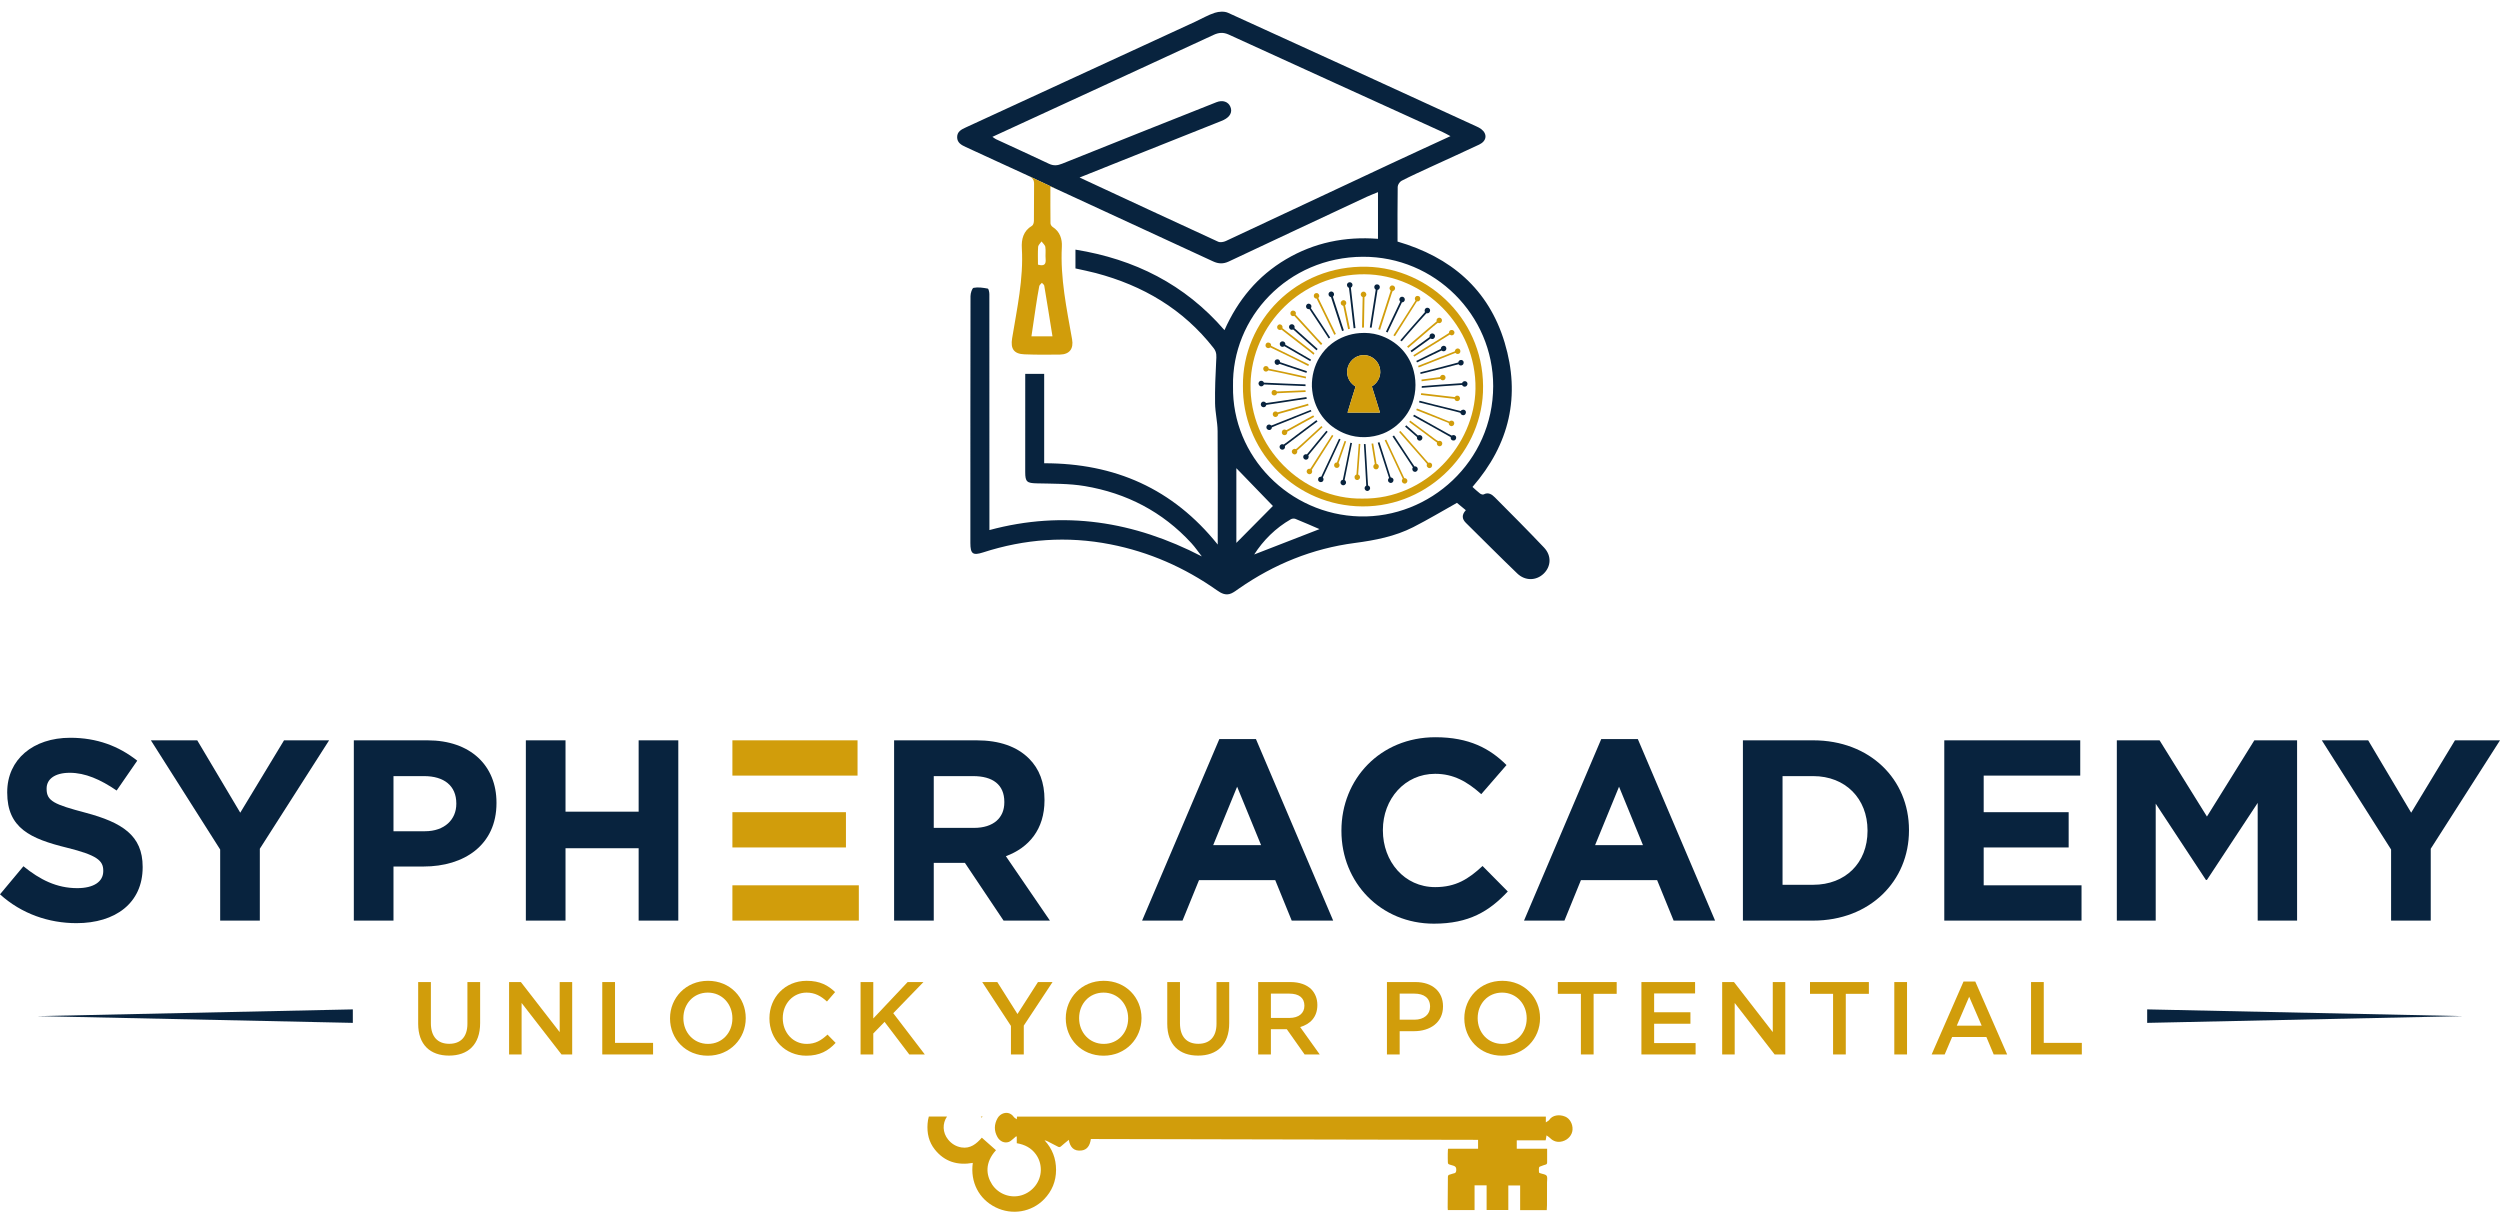 <svg width="175" height="85" viewBox="0 0 175 85" fill="none" xmlns="http://www.w3.org/2000/svg">
<path d="M94.314 19.854C94.376 19.737 94.558 19.726 94.634 19.831C94.715 19.927 94.67 20.082 94.561 20.135C94.663 21.078 94.781 22.02 94.883 22.962C94.84 22.968 94.797 22.974 94.754 22.981C94.669 22.205 94.573 21.429 94.489 20.653C94.465 20.484 94.452 20.313 94.426 20.143C94.309 20.109 94.248 19.959 94.314 19.854Z" fill="#08233E"/>
<path d="M96.237 19.982C96.305 19.88 96.47 19.877 96.543 19.976C96.636 20.081 96.57 20.271 96.43 20.293C96.299 21.072 96.19 21.854 96.061 22.633C96.046 22.734 96.027 22.836 96.015 22.938C95.972 22.934 95.93 22.93 95.887 22.927C96.031 22.045 96.161 21.161 96.301 20.279C96.204 20.218 96.164 20.076 96.237 19.982Z" fill="#08233E"/>
<path d="M97.276 20.228C97.236 20.114 97.334 19.979 97.455 19.981C97.54 19.977 97.622 20.037 97.646 20.119C97.672 20.188 97.647 20.268 97.596 20.319C97.565 20.352 97.519 20.363 97.48 20.384C97.423 20.516 97.386 20.656 97.341 20.793C97.12 21.46 96.913 22.13 96.694 22.797C96.666 22.893 96.628 22.986 96.609 23.084C96.566 23.071 96.523 23.059 96.479 23.046C96.604 22.654 96.732 22.262 96.859 21.871C97.022 21.363 97.182 20.854 97.35 20.348C97.318 20.313 97.287 20.275 97.276 20.228Z" fill="#D19D0B"/>
<path d="M92.999 20.619C92.977 20.492 93.11 20.377 93.232 20.41C93.333 20.43 93.402 20.538 93.38 20.638C93.374 20.69 93.338 20.732 93.303 20.77C93.488 21.348 93.675 21.926 93.865 22.502C93.934 22.709 93.995 22.919 94.071 23.125C94.029 23.14 93.989 23.157 93.948 23.175C93.861 22.935 93.789 22.69 93.708 22.448C93.527 21.9 93.354 21.348 93.171 20.8C93.084 20.778 93.003 20.713 92.999 20.619Z" fill="#08233E"/>
<path d="M95.26 20.659C95.219 20.539 95.33 20.404 95.455 20.414C95.577 20.419 95.674 20.549 95.635 20.667C95.618 20.729 95.57 20.774 95.513 20.802C95.502 21.51 95.483 22.22 95.477 22.929C95.432 22.929 95.388 22.93 95.343 22.931C95.359 22.221 95.372 21.511 95.386 20.802C95.329 20.771 95.274 20.726 95.26 20.659Z" fill="#D19D0B"/>
<path d="M91.966 20.704C91.96 20.595 92.066 20.5 92.174 20.515C92.3 20.52 92.379 20.667 92.335 20.779C92.322 20.809 92.302 20.834 92.283 20.86C92.671 21.644 93.054 22.43 93.433 23.219C93.458 23.273 93.482 23.327 93.512 23.377C93.475 23.399 93.439 23.419 93.403 23.44C92.987 22.597 92.59 21.745 92.165 20.906C92.057 20.91 91.954 20.815 91.966 20.704Z" fill="#D19D0B"/>
<path d="M99.093 20.77C99.172 20.681 99.332 20.698 99.392 20.8C99.448 20.885 99.423 21.011 99.337 21.067C99.294 21.101 99.237 21.1 99.184 21.1C98.674 21.914 98.146 22.717 97.644 23.535C97.608 23.513 97.572 23.492 97.537 23.472C97.921 22.86 98.312 22.253 98.701 21.644C98.831 21.444 98.953 21.239 99.086 21.041C99.026 20.962 99.02 20.841 99.093 20.77Z" fill="#D19D0B"/>
<path d="M98 20.839C98.068 20.752 98.211 20.748 98.284 20.831C98.362 20.909 98.355 21.054 98.266 21.121C98.23 21.153 98.181 21.163 98.135 21.164C97.799 21.867 97.462 22.57 97.13 23.275C97.093 23.254 97.055 23.236 97.017 23.218C97.349 22.515 97.686 21.815 98.018 21.113C97.947 21.042 97.93 20.918 98 20.839Z" fill="#08233E"/>
<path d="M93.854 21.233C93.833 21.108 93.96 20.99 94.084 21.017C94.17 21.034 94.239 21.11 94.239 21.199C94.249 21.271 94.201 21.332 94.155 21.381C94.265 21.925 94.383 22.467 94.495 23.01C94.452 23.02 94.41 23.032 94.368 23.045C94.258 22.499 94.146 21.953 94.029 21.409C93.943 21.389 93.859 21.328 93.854 21.233Z" fill="#D19D0B"/>
<path d="M91.442 21.537C91.388 21.437 91.444 21.295 91.554 21.265C91.666 21.228 91.797 21.319 91.8 21.437C91.805 21.485 91.784 21.531 91.761 21.572C92.215 22.255 92.671 22.936 93.111 23.627C93.077 23.649 93.044 23.672 93.01 23.694C92.678 23.174 92.338 22.66 91.996 22.146C91.885 21.976 91.766 21.811 91.662 21.637C91.576 21.657 91.479 21.62 91.442 21.537Z" fill="#08233E"/>
<path d="M99.791 21.587C99.873 21.513 100.014 21.53 100.074 21.623C100.153 21.732 100.081 21.907 99.948 21.929C99.909 21.939 99.856 21.91 99.829 21.951C99.431 22.375 99.055 22.817 98.67 23.253C98.487 23.466 98.298 23.674 98.121 23.893C98.088 23.867 98.053 23.844 98.019 23.821C98.481 23.285 98.944 22.75 99.417 22.222C99.527 22.095 99.643 21.975 99.749 21.845C99.706 21.762 99.719 21.65 99.791 21.587Z" fill="#08233E"/>
<path d="M90.405 21.775C90.496 21.71 90.64 21.741 90.692 21.841C90.722 21.898 90.716 21.966 90.693 22.026C91.205 22.597 91.723 23.161 92.242 23.725C92.346 23.836 92.449 23.95 92.559 24.055C92.528 24.086 92.499 24.12 92.471 24.154C91.844 23.479 91.228 22.794 90.604 22.116C90.543 22.134 90.472 22.139 90.416 22.1C90.305 22.033 90.3 21.851 90.405 21.775Z" fill="#D19D0B"/>
<path d="M100.615 22.293C100.692 22.212 100.84 22.221 100.903 22.313C100.968 22.4 100.942 22.539 100.847 22.593C100.788 22.631 100.709 22.625 100.648 22.595C100.43 22.763 100.221 22.944 100.01 23.124C99.533 23.534 99.056 23.945 98.576 24.353C98.548 24.323 98.522 24.291 98.497 24.259C98.979 23.848 99.462 23.435 99.942 23.019C100.15 22.847 100.358 22.673 100.564 22.499C100.55 22.427 100.558 22.345 100.615 22.293Z" fill="#D19D0B"/>
<path d="M89.402 22.91C89.389 22.791 89.506 22.68 89.623 22.709C89.739 22.73 89.81 22.861 89.769 22.971C90.515 23.557 91.273 24.126 92.012 24.719C91.991 24.756 91.969 24.794 91.951 24.833C91.889 24.772 91.818 24.72 91.752 24.666C91.071 24.129 90.382 23.601 89.697 23.071C89.578 23.149 89.395 23.055 89.402 22.91Z" fill="#D19D0B"/>
<path d="M90.24 22.841C90.266 22.713 90.436 22.652 90.538 22.731C90.617 22.781 90.643 22.885 90.61 22.97C91.147 23.46 91.695 23.941 92.235 24.427C92.21 24.46 92.184 24.493 92.156 24.524C91.619 24.043 91.081 23.565 90.547 23.081C90.516 23.039 90.47 23.091 90.429 23.082C90.305 23.096 90.204 22.958 90.24 22.841Z" fill="#08233E"/>
<path d="M101.486 23.148C101.576 23.056 101.75 23.091 101.797 23.211C101.845 23.313 101.778 23.447 101.666 23.468C101.601 23.484 101.536 23.462 101.485 23.423C100.927 23.772 100.364 24.111 99.806 24.46C99.535 24.626 99.268 24.801 98.995 24.965C98.976 24.931 98.955 24.898 98.934 24.866C99.523 24.484 100.126 24.122 100.724 23.753C100.957 23.605 101.196 23.463 101.425 23.309C101.436 23.252 101.437 23.188 101.486 23.148Z" fill="#D19D0B"/>
<path d="M98.962 25.98C98.818 25.416 98.536 24.888 98.141 24.462C97.7 23.984 97.126 23.638 96.506 23.449C96.076 23.32 95.621 23.279 95.174 23.316C94.474 23.37 93.789 23.622 93.229 24.049C92.889 24.306 92.604 24.631 92.379 24.993C91.999 25.609 91.814 26.339 91.832 27.063C91.854 27.434 91.915 27.806 92.038 28.159C92.234 28.726 92.565 29.253 93.017 29.652C93.144 29.779 93.293 29.88 93.44 29.982C93.693 30.146 93.96 30.289 94.244 30.389C95.07 30.693 96.004 30.667 96.821 30.346C97.122 30.228 97.401 30.058 97.658 29.863C98.109 29.506 98.496 29.058 98.738 28.534C99.105 27.742 99.181 26.823 98.962 25.98ZM96.599 28.881C95.841 28.875 95.084 28.879 94.326 28.882C94.513 28.272 94.692 27.659 94.892 27.052C94.639 26.913 94.444 26.677 94.356 26.403C94.279 26.168 94.277 25.908 94.356 25.674C94.437 25.42 94.607 25.198 94.828 25.05C95.05 24.899 95.328 24.835 95.594 24.864C95.908 24.899 96.2 25.074 96.389 25.326C96.549 25.538 96.628 25.806 96.619 26.07C96.606 26.466 96.377 26.854 96.029 27.046C96.219 27.657 96.417 28.266 96.599 28.881Z" fill="#08233E"/>
<path d="M96.029 27.046C96.22 27.657 96.417 28.266 96.598 28.881C95.841 28.876 95.083 28.879 94.326 28.883C94.512 28.273 94.693 27.66 94.891 27.053C94.638 26.915 94.443 26.678 94.356 26.403C94.279 26.168 94.276 25.909 94.356 25.674C94.436 25.42 94.606 25.198 94.827 25.051C95.05 24.899 95.328 24.835 95.594 24.865C95.907 24.9 96.2 25.074 96.388 25.326C96.548 25.538 96.627 25.807 96.618 26.071C96.606 26.466 96.377 26.853 96.029 27.046Z" fill="#D19D0B"/>
<path d="M100.145 23.378C100.233 23.31 100.376 23.338 100.429 23.438C100.491 23.545 100.423 23.694 100.306 23.725C100.249 23.745 100.189 23.724 100.139 23.695C99.825 23.921 99.511 24.149 99.197 24.377C99.069 24.471 98.938 24.559 98.814 24.658C98.788 24.624 98.763 24.59 98.739 24.554C99.184 24.234 99.625 23.909 100.07 23.591C100.06 23.514 100.076 23.424 100.145 23.378Z" fill="#08233E"/>
<path d="M89.623 23.967C89.688 23.879 89.831 23.869 89.909 23.944C89.961 23.988 89.981 24.06 89.972 24.127C90.568 24.482 91.174 24.821 91.772 25.174C91.752 25.208 91.733 25.243 91.717 25.28C91.405 25.094 91.088 24.919 90.776 24.733C90.485 24.567 90.196 24.402 89.907 24.235C89.848 24.272 89.773 24.297 89.708 24.265C89.588 24.227 89.543 24.061 89.623 23.967Z" fill="#08233E"/>
<path d="M88.663 24.014C88.757 23.941 88.913 23.98 88.961 24.09C88.981 24.126 88.977 24.168 88.979 24.208C89.223 24.336 89.474 24.45 89.721 24.574C90.359 24.88 90.991 25.2 91.626 25.51C91.61 25.549 91.595 25.588 91.58 25.627C91.101 25.376 90.613 25.142 90.128 24.901C89.727 24.704 89.321 24.516 88.921 24.318C88.849 24.378 88.742 24.389 88.667 24.331C88.557 24.263 88.559 24.087 88.663 24.014Z" fill="#D19D0B"/>
<path d="M100.857 24.424C100.846 24.284 101.002 24.163 101.134 24.221C101.262 24.269 101.282 24.462 101.175 24.544C101.102 24.613 100.982 24.604 100.911 24.536C100.605 24.678 100.305 24.83 100.001 24.974C99.731 25.107 99.458 25.233 99.191 25.371C99.174 25.335 99.157 25.299 99.139 25.264C99.457 25.1 99.783 24.948 100.104 24.788C100.356 24.668 100.604 24.542 100.857 24.424Z" fill="#08233E"/>
<path d="M101.844 24.59C101.842 24.455 101.996 24.349 102.118 24.41C102.234 24.459 102.266 24.622 102.18 24.713C102.105 24.808 101.95 24.798 101.879 24.704C101.019 25.041 100.16 25.377 99.304 25.723C99.292 25.686 99.279 25.648 99.268 25.61C100.124 25.264 100.986 24.932 101.844 24.59Z" fill="#D19D0B"/>
<path d="M89.249 25.246C89.306 25.133 89.48 25.119 89.558 25.215C89.594 25.251 89.601 25.302 89.605 25.35C90.228 25.567 90.854 25.778 91.481 25.981C91.472 26.022 91.463 26.061 91.453 26.102C91.007 25.945 90.556 25.803 90.106 25.653C89.928 25.595 89.753 25.527 89.575 25.471C89.518 25.517 89.447 25.561 89.371 25.537C89.244 25.513 89.186 25.354 89.249 25.246Z" fill="#08233E"/>
<path d="M102.083 25.371C102.089 25.236 102.256 25.151 102.369 25.223C102.484 25.283 102.484 25.46 102.388 25.538C102.303 25.616 102.156 25.598 102.096 25.499C101.438 25.668 100.778 25.839 100.12 26.009C99.891 26.061 99.668 26.133 99.438 26.18C99.432 26.141 99.427 26.103 99.42 26.065C100.125 25.887 100.829 25.701 101.533 25.52C101.716 25.471 101.901 25.427 102.083 25.371Z" fill="#08233E"/>
<path d="M88.45 25.717C88.498 25.625 88.626 25.597 88.713 25.65C88.773 25.679 88.801 25.744 88.812 25.807C89.474 25.932 90.129 26.093 90.789 26.228C91 26.271 91.209 26.329 91.42 26.367C91.416 26.408 91.413 26.449 91.409 26.489C90.534 26.297 89.661 26.09 88.78 25.926C88.729 25.996 88.635 26.033 88.552 25.998C88.441 25.962 88.391 25.816 88.45 25.717Z" fill="#D19D0B"/>
<path d="M100.802 26.399C100.822 26.305 100.91 26.229 101.009 26.239C101.108 26.239 101.192 26.332 101.188 26.43C101.192 26.527 101.108 26.623 101.01 26.62C100.935 26.629 100.864 26.584 100.826 26.522C100.388 26.575 99.95 26.629 99.514 26.688C99.51 26.648 99.507 26.609 99.502 26.57C99.935 26.508 100.369 26.454 100.802 26.399Z" fill="#D19D0B"/>
<path d="M88.111 26.774C88.143 26.682 88.254 26.631 88.345 26.665C88.407 26.68 88.452 26.73 88.479 26.785C89.449 26.828 90.418 26.874 91.388 26.907C91.387 26.947 91.386 26.988 91.386 27.029C90.415 26.993 89.445 26.952 88.476 26.913C88.444 26.993 88.364 27.055 88.275 27.045C88.149 27.037 88.059 26.89 88.111 26.774Z" fill="#08233E"/>
<path d="M102.348 26.819C102.385 26.674 102.598 26.632 102.685 26.754C102.774 26.86 102.701 27.042 102.565 27.063C102.472 27.087 102.381 27.028 102.344 26.945C101.88 26.973 101.417 27.005 100.954 27.038C100.475 27.067 99.998 27.116 99.518 27.15C99.523 27.109 99.526 27.067 99.526 27.027C100.466 26.951 101.407 26.881 102.348 26.819Z" fill="#08233E"/>
<path d="M89.099 27.321C89.195 27.266 89.327 27.306 89.377 27.404C90.047 27.376 90.717 27.345 91.386 27.317C91.388 27.357 91.391 27.398 91.394 27.438C90.976 27.45 90.559 27.48 90.14 27.492C89.891 27.508 89.642 27.517 89.393 27.528C89.378 27.563 89.366 27.602 89.337 27.629C89.265 27.702 89.134 27.698 89.063 27.627C88.98 27.541 88.994 27.381 89.099 27.321Z" fill="#D19D0B"/>
<path d="M99.485 27.521C100.268 27.622 101.054 27.699 101.838 27.797C101.877 27.727 101.955 27.68 102.036 27.696C102.153 27.706 102.232 27.843 102.188 27.951C102.157 28.06 102.021 28.112 101.922 28.061C101.862 28.037 101.836 27.974 101.812 27.919C101.55 27.9 101.292 27.853 101.03 27.828C100.509 27.762 99.985 27.71 99.464 27.645C99.472 27.604 99.48 27.562 99.485 27.521Z" fill="#D19D0B"/>
<path d="M89.76 28.051C90.324 27.969 90.887 27.882 91.45 27.796C91.459 27.835 91.467 27.876 91.472 27.917C91.21 27.957 90.946 27.995 90.683 28.033C90.002 28.134 89.324 28.247 88.643 28.342C88.626 28.414 88.577 28.485 88.499 28.5C88.403 28.527 88.292 28.467 88.266 28.369C88.226 28.263 88.3 28.13 88.414 28.115C88.497 28.099 88.576 28.147 88.621 28.214C89.001 28.168 89.379 28.105 89.76 28.051Z" fill="#08233E"/>
<path d="M99.368 28.05C100.017 28.231 100.674 28.378 101.326 28.544C101.636 28.619 101.946 28.695 102.255 28.774C102.317 28.661 102.492 28.643 102.572 28.744C102.656 28.837 102.614 29 102.5 29.049C102.387 29.103 102.244 29.021 102.231 28.898C101.997 28.828 101.759 28.776 101.524 28.713C100.795 28.524 100.059 28.363 99.332 28.167C99.346 28.13 99.358 28.09 99.368 28.05Z" fill="#08233E"/>
<path d="M91.26 28.351C91.36 28.32 91.462 28.294 91.562 28.26C91.575 28.299 91.59 28.339 91.604 28.378C91.244 28.485 90.883 28.586 90.523 28.69C90.177 28.797 89.824 28.88 89.477 28.985C89.482 29.114 89.346 29.224 89.221 29.178C89.089 29.139 89.052 28.952 89.148 28.857C89.222 28.773 89.362 28.786 89.434 28.867C90.043 28.699 90.651 28.522 91.26 28.351Z" fill="#D19D0B"/>
<path d="M99.184 28.595C99.55 28.742 99.918 28.885 100.284 29.032C100.673 29.192 101.064 29.348 101.452 29.507C101.528 29.431 101.658 29.416 101.738 29.494C101.839 29.584 101.802 29.77 101.674 29.814C101.57 29.867 101.435 29.786 101.418 29.675C101.412 29.645 101.42 29.602 101.38 29.597C100.635 29.294 99.883 29.005 99.136 28.708C99.152 28.67 99.169 28.632 99.184 28.595Z" fill="#D19D0B"/>
<path d="M89.366 29.642C90.158 29.322 90.952 29.007 91.747 28.694C91.765 28.728 91.783 28.762 91.801 28.795C91.486 28.926 91.167 29.044 90.852 29.174C90.489 29.317 90.129 29.466 89.768 29.612C89.521 29.711 89.273 29.806 89.031 29.914C89.031 29.994 88.981 30.074 88.902 30.094C88.788 30.132 88.646 30.041 88.649 29.917C88.641 29.823 88.713 29.73 88.808 29.719C88.878 29.704 88.945 29.741 88.995 29.787C89.122 29.747 89.243 29.69 89.366 29.642Z" fill="#08233E"/>
<path d="M98.92 29.134C98.942 29.099 98.962 29.063 98.983 29.028C99.502 29.325 100.029 29.606 100.548 29.902C100.757 30.024 100.97 30.138 101.181 30.255C101.328 30.334 101.472 30.421 101.623 30.491C101.698 30.442 101.806 30.438 101.873 30.503C101.963 30.578 101.95 30.73 101.857 30.798C101.77 30.873 101.62 30.84 101.569 30.738C101.546 30.697 101.546 30.647 101.551 30.602C101.175 30.393 100.803 30.181 100.429 29.97C99.928 29.688 99.422 29.415 98.92 29.134Z" fill="#08233E"/>
<path d="M90.836 29.674C91.197 29.473 91.565 29.28 91.925 29.076C91.947 29.111 91.97 29.145 91.994 29.18C91.404 29.497 90.819 29.823 90.234 30.151C90.192 30.175 90.148 30.198 90.105 30.22C90.113 30.291 90.099 30.371 90.039 30.416C89.961 30.486 89.829 30.471 89.767 30.389C89.692 30.292 89.726 30.127 89.843 30.081C89.912 30.05 89.987 30.074 90.049 30.109C90.315 29.97 90.571 29.816 90.836 29.674Z" fill="#D19D0B"/>
<path d="M90.699 30.493C91.178 30.127 91.663 29.771 92.147 29.411C92.176 29.44 92.202 29.471 92.228 29.503C91.69 29.892 91.163 30.299 90.63 30.698C90.4 30.868 90.175 31.046 89.944 31.217C89.972 31.311 89.932 31.427 89.837 31.463C89.74 31.509 89.615 31.451 89.583 31.35C89.544 31.262 89.592 31.151 89.679 31.112C89.737 31.084 89.804 31.092 89.862 31.116C90.15 30.922 90.419 30.701 90.699 30.493Z" fill="#08233E"/>
<path d="M98.645 29.537C98.669 29.505 98.693 29.473 98.717 29.442C99.276 29.861 99.842 30.274 100.399 30.698C100.488 30.763 100.577 30.829 100.677 30.877C100.744 30.852 100.825 30.847 100.884 30.894C100.993 30.967 100.978 31.147 100.867 31.211C100.771 31.277 100.627 31.221 100.593 31.113C100.574 31.069 100.58 31.021 100.588 30.976C100.429 30.874 100.283 30.751 100.13 30.64C99.641 30.264 99.139 29.905 98.645 29.537Z" fill="#D19D0B"/>
<path d="M98.437 29.77C98.707 30.013 98.987 30.246 99.257 30.489C99.357 30.417 99.516 30.462 99.554 30.582C99.603 30.704 99.502 30.858 99.367 30.845C99.243 30.842 99.157 30.707 99.188 30.59C98.91 30.349 98.636 30.103 98.357 29.864C98.385 29.834 98.412 29.802 98.437 29.77Z" fill="#08233E"/>
<path d="M91.485 30.751C91.823 30.442 92.159 30.131 92.497 29.822C92.523 29.849 92.55 29.877 92.579 29.903C92.072 30.374 91.559 30.838 91.052 31.31C90.971 31.39 90.885 31.463 90.797 31.536C90.838 31.642 90.779 31.777 90.666 31.804C90.546 31.838 90.422 31.729 90.428 31.608C90.425 31.486 90.561 31.386 90.676 31.429C90.719 31.451 90.751 31.402 90.785 31.382C91.025 31.18 91.25 30.959 91.485 30.751Z" fill="#D19D0B"/>
<path d="M92.846 30.152C92.876 30.178 92.907 30.203 92.938 30.227C92.488 30.779 92.035 31.328 91.581 31.877C91.647 31.987 91.584 32.15 91.455 32.173C91.322 32.206 91.194 32.066 91.233 31.936C91.254 31.824 91.383 31.77 91.487 31.803C91.714 31.516 91.953 31.237 92.186 30.953C92.406 30.688 92.623 30.418 92.846 30.152Z" fill="#08233E"/>
<path d="M97.939 30.241C97.967 30.216 97.995 30.191 98.023 30.165C98.195 30.337 98.344 30.53 98.507 30.71C98.856 31.113 99.212 31.51 99.56 31.913C99.703 32.073 99.838 32.238 99.986 32.393C100.063 32.369 100.153 32.382 100.205 32.446C100.289 32.539 100.252 32.708 100.134 32.752C100.019 32.809 99.872 32.707 99.871 32.582C99.867 32.545 99.881 32.51 99.891 32.475C99.791 32.342 99.676 32.221 99.567 32.095C99.024 31.477 98.478 30.862 97.939 30.241Z" fill="#D19D0B"/>
<path d="M93.242 30.441C93.274 30.462 93.304 30.485 93.335 30.508C93.182 30.764 93.014 31.012 92.856 31.265C92.513 31.805 92.162 32.342 91.824 32.885C91.875 32.976 91.861 33.112 91.766 33.168C91.672 33.23 91.53 33.186 91.485 33.083C91.427 32.97 91.514 32.814 91.643 32.814C91.673 32.809 91.717 32.832 91.733 32.796C92.047 32.316 92.353 31.83 92.664 31.347C92.856 31.045 93.056 30.748 93.242 30.441Z" fill="#D19D0B"/>
<path d="M97.475 30.549C97.511 30.528 97.546 30.507 97.581 30.484C97.868 30.927 98.159 31.367 98.45 31.807C98.637 32.087 98.817 32.373 99.013 32.647C99.116 32.627 99.229 32.697 99.24 32.805C99.265 32.927 99.15 33.051 99.025 33.027C98.88 33.013 98.813 32.823 98.904 32.714C98.685 32.372 98.458 32.035 98.236 31.695C97.978 31.316 97.732 30.929 97.475 30.549Z" fill="#08233E"/>
<path d="M93.732 30.711C93.767 30.728 93.802 30.742 93.838 30.757C93.425 31.645 93.017 32.535 92.599 33.419C92.658 33.493 92.668 33.606 92.604 33.68C92.537 33.771 92.388 33.771 92.315 33.689C92.236 33.606 92.256 33.455 92.353 33.396C92.392 33.368 92.44 33.368 92.486 33.37C92.91 32.487 93.317 31.597 93.732 30.711Z" fill="#08233E"/>
<path d="M96.928 30.822C96.964 30.806 97 30.791 97.035 30.774C97.127 30.95 97.204 31.134 97.289 31.314C97.54 31.863 97.803 32.406 98.058 32.952C98.14 33.123 98.225 33.293 98.301 33.467C98.379 33.466 98.46 33.501 98.496 33.574C98.549 33.669 98.5 33.798 98.401 33.839C98.288 33.892 98.138 33.803 98.131 33.677C98.122 33.614 98.154 33.557 98.192 33.51C97.865 32.823 97.542 32.135 97.224 31.444C97.123 31.238 97.034 31.026 96.928 30.822Z" fill="#D19D0B"/>
<path d="M93.584 32.374C93.761 31.869 93.937 31.366 94.123 30.864C94.159 30.877 94.196 30.888 94.231 30.902C94.054 31.405 93.875 31.908 93.7 32.411C93.782 32.481 93.796 32.615 93.719 32.694C93.633 32.797 93.442 32.763 93.402 32.633C93.351 32.513 93.448 32.359 93.584 32.374Z" fill="#D19D0B"/>
<path d="M96.443 30.987C96.482 30.977 96.522 30.967 96.56 30.954C96.817 31.775 97.088 32.592 97.345 33.413C97.409 33.429 97.482 33.45 97.518 33.514C97.587 33.617 97.521 33.771 97.403 33.799C97.292 33.834 97.162 33.744 97.163 33.627C97.156 33.562 97.187 33.5 97.235 33.459C96.974 32.634 96.705 31.812 96.443 30.987Z" fill="#08233E"/>
<path d="M94.524 30.992C94.563 31 94.602 31.008 94.64 31.015C94.465 31.876 94.297 32.739 94.123 33.599C94.181 33.64 94.228 33.705 94.222 33.781C94.226 33.908 94.079 34.007 93.962 33.956C93.857 33.923 93.806 33.793 93.851 33.696C93.873 33.633 93.936 33.598 93.999 33.583C94.166 32.832 94.305 32.074 94.461 31.319C94.483 31.21 94.505 31.101 94.524 30.992Z" fill="#08233E"/>
<path d="M96.006 31.056C96.046 31.05 96.086 31.045 96.125 31.04C96.201 31.515 96.278 31.989 96.356 32.464C96.411 32.484 96.469 32.511 96.494 32.568C96.552 32.671 96.492 32.82 96.376 32.848C96.278 32.877 96.163 32.817 96.14 32.715C96.113 32.627 96.156 32.529 96.236 32.483C96.161 32.008 96.082 31.532 96.006 31.056Z" fill="#D19D0B"/>
<path d="M94.952 33.212C95 32.498 95.055 31.783 95.111 31.069C95.148 31.074 95.187 31.077 95.225 31.08C95.175 31.793 95.124 32.505 95.071 33.218C95.144 33.249 95.205 33.32 95.199 33.402C95.209 33.525 95.078 33.631 94.959 33.595C94.828 33.57 94.777 33.395 94.85 33.293C94.873 33.254 94.916 33.236 94.952 33.212Z" fill="#D19D0B"/>
<path d="M95.472 31.087C95.511 31.086 95.55 31.085 95.589 31.084C95.646 31.879 95.681 32.676 95.731 33.472C95.741 33.643 95.747 33.815 95.764 33.985C95.845 34.01 95.911 34.084 95.907 34.171C95.912 34.289 95.791 34.393 95.675 34.364C95.564 34.344 95.488 34.211 95.536 34.105C95.553 34.054 95.595 34.018 95.638 33.989C95.583 33.022 95.535 32.054 95.472 31.087Z" fill="#08233E"/>
<path d="M108.083 38.33C106.958 37.143 105.803 35.984 104.649 34.825C104.442 34.618 104.196 34.428 103.855 34.609C103.796 34.641 103.665 34.595 103.599 34.544C103.415 34.403 103.248 34.241 103.074 34.086C105.688 31.076 106.443 27.703 105.326 23.982C104.2 20.229 101.549 17.998 97.828 16.91C97.828 15.605 97.819 14.34 97.839 13.076C97.842 12.931 97.978 12.724 98.109 12.656C98.767 12.317 99.442 12.012 100.114 11.701C101.257 11.174 102.405 10.659 103.543 10.121C104.075 9.869 104.131 9.377 103.685 9.036C103.58 8.955 103.458 8.897 103.336 8.842C97.548 6.188 91.761 3.531 85.964 0.897C85.705 0.779 85.321 0.804 85.038 0.895C84.563 1.048 84.123 1.31 83.665 1.521C78.314 3.988 72.963 6.455 67.609 8.919C67.3 9.061 67 9.209 67 9.599C67.001 9.984 67.282 10.145 67.597 10.289C69.066 10.958 70.527 11.646 71.997 12.312L72.048 12.335L73.929 13.224C73.948 13.232 73.968 13.241 73.987 13.25C77.631 14.931 81.276 16.61 84.916 18.297C85.295 18.474 85.635 18.484 86.019 18.303C89.233 16.787 92.453 15.282 95.672 13.777C95.922 13.661 96.181 13.566 96.459 13.45V16.718C94.144 16.54 91.997 16.983 90.021 18.148C88.045 19.315 86.651 21 85.713 23.111C82.93 19.892 79.409 18.142 75.282 17.474V18.79C75.777 18.902 76.242 18.991 76.698 19.112C80.005 19.986 82.82 21.633 84.953 24.365C85.189 24.667 85.151 24.937 85.133 25.265C85.081 26.253 85.04 27.244 85.055 28.232C85.064 28.88 85.226 29.526 85.232 30.174C85.254 32.657 85.241 35.141 85.241 37.626V38.119C82.096 34.196 78.026 32.425 73.092 32.428V26.169H71.766V26.752C71.766 28.849 71.765 30.947 71.765 33.045C71.764 33.732 71.89 33.818 72.568 33.835C73.692 33.864 74.832 33.841 75.934 34.026C78.854 34.517 81.375 35.818 83.395 38.017C83.662 38.307 83.885 38.638 84.128 38.949C79.384 36.494 74.477 35.699 69.259 37.105V35.626C69.259 30.613 69.261 25.601 69.255 20.588C69.255 20.453 69.204 20.212 69.143 20.201C68.817 20.142 68.471 20.087 68.154 20.148C68.044 20.169 67.935 20.529 67.935 20.735C67.924 26.491 67.926 32.249 67.926 38.005C67.926 38.774 68.098 38.9 68.816 38.669C71.738 37.724 74.703 37.511 77.727 38.103C80.447 38.637 82.92 39.723 85.178 41.315C85.496 41.54 85.817 41.709 86.203 41.533C86.39 41.448 86.557 41.316 86.727 41.198C89.178 39.494 91.866 38.398 94.834 38.008C96.247 37.822 97.645 37.553 98.926 36.901C99.975 36.366 100.987 35.758 101.986 35.2C102.156 35.341 102.373 35.52 102.608 35.714C102.304 36.042 102.34 36.331 102.614 36.602C103.81 37.784 104.995 38.975 106.206 40.141C106.758 40.674 107.53 40.657 108.051 40.161C108.578 39.659 108.623 38.901 108.083 38.33ZM85.811 16.87C85.654 16.943 85.414 16.985 85.27 16.919C82.055 15.442 78.848 13.949 75.57 12.426C76.592 12.017 77.561 11.628 78.531 11.242C80.84 10.322 83.148 9.403 85.457 8.484C85.525 8.457 85.594 8.428 85.661 8.395C86.11 8.176 86.28 7.841 86.128 7.477C85.978 7.119 85.591 6.981 85.151 7.155C81.549 8.585 77.947 10.014 74.35 11.459C74.02 11.593 73.749 11.617 73.426 11.463C72.195 10.879 70.954 10.317 69.719 9.744C69.655 9.714 69.599 9.665 69.468 9.579C70.16 9.259 70.798 8.966 71.435 8.673C75.939 6.599 80.445 4.529 84.945 2.445C85.319 2.272 85.631 2.246 86.022 2.425C91.002 4.705 95.99 6.969 100.975 9.239C101.136 9.312 101.289 9.402 101.533 9.53C100.095 10.194 98.724 10.82 97.358 11.46C93.509 13.263 89.663 15.073 85.811 16.87ZM86.545 38.003V32.773C87.386 33.642 88.276 34.563 89.104 35.419C88.28 36.252 87.401 37.14 86.545 38.003ZM87.794 38.814C88.428 37.826 89.281 36.965 90.366 36.344C90.449 36.296 90.592 36.286 90.681 36.322C91.279 36.565 91.872 36.826 92.366 37.038C90.881 37.614 89.326 38.218 87.794 38.814ZM95.18 36.15C90.276 36.024 86.23 31.973 86.311 27.034C86.22 22.227 90.139 17.996 95.399 17.974C100.438 17.952 104.529 22.058 104.523 27.028C104.515 32.319 100.085 36.276 95.18 36.15Z" fill="#08233E"/>
<path d="M75.046 23.754C74.668 21.609 74.213 19.475 74.33 17.272C74.359 16.729 74.197 16.212 73.683 15.884C73.609 15.837 73.536 15.721 73.534 15.636C73.523 14.794 73.528 13.953 73.528 13.057C73.692 13.126 73.815 13.173 73.929 13.224L72.048 12.335C72.279 12.452 72.389 12.6 72.386 12.876C72.374 13.739 72.386 14.601 72.374 15.464C72.372 15.582 72.326 15.756 72.242 15.804C71.626 16.165 71.492 16.755 71.529 17.379C71.653 19.522 71.19 21.599 70.848 23.688C70.73 24.412 70.967 24.773 71.705 24.803C72.537 24.835 73.37 24.835 74.203 24.82C74.867 24.807 75.163 24.412 75.046 23.754ZM72.669 17.279C72.68 17.148 72.823 17.027 72.906 16.902C72.999 17.029 73.151 17.147 73.173 17.286C73.216 17.559 73.168 17.844 73.194 18.122C73.231 18.504 73.092 18.648 72.658 18.525C72.658 18.097 72.638 17.686 72.669 17.279ZM72.201 23.542C72.305 22.834 72.403 22.152 72.507 21.472C72.58 20.99 72.656 20.509 72.748 20.031C72.764 19.946 72.867 19.876 72.929 19.798C72.988 19.865 73.086 19.925 73.098 19.999C73.294 21.161 73.478 22.325 73.673 23.542H72.201Z" fill="#D19D0B"/>
<path d="M95.681 18.671C90.716 18.549 86.963 22.489 87.005 27.008C86.958 31.399 90.378 35.167 94.922 35.435C99.711 35.717 103.615 31.877 103.807 27.479C104.024 22.528 100.098 18.779 95.681 18.671ZM95.381 34.901C91.148 34.979 87.449 31.292 87.538 26.884C87.623 22.677 91.164 19.172 95.512 19.199C99.705 19.225 103.355 22.807 103.284 27.23C103.221 31.12 99.843 34.953 95.381 34.901Z" fill="#D19D0B"/>
<path d="M5.983 56.889C3.803 56.311 3.263 56.077 3.263 55.23V55.194C3.263 54.563 3.803 54.095 4.884 54.095C5.965 54.095 7.03 54.563 8.165 55.337L9.607 53.247C8.309 52.22 6.777 51.644 4.92 51.644C2.325 51.644 0.505 53.157 0.505 55.447V55.483C0.505 57.97 2.126 58.71 4.687 59.34C6.795 59.863 7.228 60.241 7.228 60.944V60.98C7.228 61.719 6.561 62.17 5.407 62.17C3.965 62.17 2.794 61.576 1.64 60.638L0 62.603C1.514 63.973 3.424 64.621 5.353 64.621C8.075 64.621 9.986 63.215 9.986 60.71V60.674C9.986 58.474 8.544 57.573 5.983 56.889Z" fill="#08233E"/>
<path d="M19.882 51.823L16.818 56.889L13.807 51.823H10.562L15.412 59.466V64.442H18.188V59.412L23.037 51.823H19.882Z" fill="#08233E"/>
<path d="M29.923 51.823H24.768V64.442H27.544V60.656H29.652C32.482 60.656 34.754 59.16 34.754 56.221V56.185C34.754 53.59 32.933 51.823 29.923 51.823ZM31.942 56.275C31.942 57.358 31.132 58.187 29.744 58.187H27.544V54.328H29.688C31.076 54.328 31.942 54.996 31.942 56.239V56.275Z" fill="#08233E"/>
<path d="M44.705 51.823V56.817H39.586V51.823H36.81V64.442H39.586V59.376H44.705V64.442H47.481V51.823H44.705Z" fill="#08233E"/>
<path d="M51.268 61.972V64.442H60.118V61.972H51.268ZM60.028 51.823H51.268V54.292H60.028V51.823ZM59.216 56.853H51.268V59.322H59.216V56.853Z" fill="#D19D0B"/>
<path d="M70.411 59.934C72.016 59.34 73.115 58.06 73.115 56.023V55.987C73.115 54.779 72.754 53.824 72.034 53.103C71.186 52.256 69.96 51.823 68.356 51.823H62.587V64.442H65.363V60.403H67.545L70.249 64.442H73.494L70.411 59.934ZM70.303 56.167C70.303 57.248 69.545 57.952 68.175 57.952H65.363V54.328H68.121C69.491 54.328 70.303 54.924 70.303 56.131V56.167Z" fill="#08233E"/>
<path d="M87.915 51.733H85.354L79.947 64.442H82.777L83.93 61.611H89.267L90.42 64.442H93.322L87.915 51.733ZM84.923 59.16L86.599 55.068L88.276 59.16H84.923Z" fill="#08233E"/>
<path d="M103.778 60.62C102.787 61.54 101.903 62.098 100.461 62.098C98.298 62.098 96.802 60.295 96.802 58.132V58.096C96.802 55.934 98.334 54.167 100.461 54.167C101.742 54.167 102.697 54.707 103.688 55.591L105.455 53.554C104.301 52.4 102.841 51.606 100.479 51.606C96.604 51.606 93.9 54.545 93.9 58.132V58.167C93.9 61.791 96.658 64.657 100.372 64.657C102.823 64.657 104.247 63.792 105.545 62.404L103.778 60.62Z" fill="#08233E"/>
<path d="M114.647 51.733H112.088L106.681 64.442H109.511L110.664 61.611H115.999L117.154 64.442H120.056L114.647 51.733ZM111.656 59.16L113.333 55.068L115.008 59.16H111.656Z" fill="#08233E"/>
<path d="M126.924 51.823H122.004V64.442H126.924C130.889 64.442 133.629 61.683 133.629 58.132V58.096C133.629 54.545 130.889 51.823 126.924 51.823ZM130.727 58.167C130.727 60.403 129.178 61.935 126.924 61.935H124.778V54.328H126.924C129.178 54.328 130.727 55.898 130.727 58.132V58.167Z" fill="#08233E"/>
<path d="M138.858 61.972V59.322H144.806V56.853H138.858V54.292H145.617V51.823H136.1V64.442H145.707V61.972H138.858Z" fill="#08233E"/>
<path d="M157.803 51.823L154.486 57.158L151.169 51.823H148.178V64.442H150.9V56.257L154.414 61.594H154.486L158.038 56.203V64.442H160.796V51.823H157.803Z" fill="#08233E"/>
<path d="M171.847 51.823L168.782 56.889L165.772 51.823H162.527L167.376 59.466V64.442H170.152V59.412L175 51.823H171.847Z" fill="#08233E"/>
<path d="M32.719 68.744V71.662C32.719 72.596 32.234 73.066 31.444 73.066C30.64 73.066 30.162 72.575 30.162 71.626V68.744H29.272V71.662C29.272 73.132 30.119 73.892 31.429 73.892C32.755 73.892 33.609 73.132 33.609 71.618V68.744H32.719Z" fill="#D19D0B"/>
<path d="M39.178 68.744V72.248L36.462 68.744H35.636V73.812H36.512V70.207L39.306 73.812H40.053V68.744H39.178Z" fill="#D19D0B"/>
<path d="M43.051 73.001V68.744H42.159V73.812H45.715V73.001H43.051Z" fill="#D19D0B"/>
<path d="M49.56 68.657C48.002 68.657 46.902 69.859 46.902 71.278V71.293C46.902 72.718 47.989 73.899 49.545 73.899C51.102 73.899 52.202 72.697 52.202 71.278V71.263C52.202 69.836 51.116 68.657 49.56 68.657ZM51.268 71.293C51.268 72.278 50.566 73.073 49.56 73.073C48.546 73.073 47.836 72.263 47.836 71.278V71.263C47.836 70.279 48.539 69.482 49.545 69.482C50.56 69.482 51.268 70.293 51.268 71.278V71.293Z" fill="#D19D0B"/>
<path d="M57.923 72.421C57.488 72.828 57.082 73.073 56.468 73.073C55.496 73.073 54.794 72.269 54.794 71.278V71.263C54.794 70.27 55.504 69.482 56.46 69.482C57.046 69.482 57.474 69.728 57.887 70.106L58.458 69.446C57.973 68.982 57.408 68.657 56.468 68.657C54.939 68.657 53.86 69.836 53.86 71.278V71.293C53.86 72.748 54.961 73.899 56.438 73.899C57.379 73.899 57.98 73.559 58.494 73.001L57.923 72.421Z" fill="#D19D0B"/>
<path d="M62.528 70.924L64.641 68.744H63.534L61.13 71.293V68.744H60.24V73.812H61.13V72.343L61.919 71.531L63.65 73.812H64.736L62.528 70.924Z" fill="#D19D0B"/>
<path d="M72.657 68.744L71.224 70.981L69.811 68.744H68.755L70.766 71.814V73.812H71.665V71.793L73.678 68.744H72.657Z" fill="#D19D0B"/>
<path d="M77.263 68.657C75.705 68.657 74.604 69.859 74.604 71.278V71.293C74.604 72.718 75.69 73.899 77.248 73.899C78.804 73.899 79.905 72.697 79.905 71.278V71.263C79.905 69.836 78.819 68.657 77.263 68.657ZM78.971 71.293C78.971 72.278 78.269 73.073 77.263 73.073C76.249 73.073 75.538 72.263 75.538 71.278V71.263C75.538 70.279 76.24 69.482 77.248 69.482C78.261 69.482 78.971 70.293 78.971 71.278V71.293Z" fill="#D19D0B"/>
<path d="M85.155 68.744V71.662C85.155 72.596 84.668 73.066 83.88 73.066C83.076 73.066 82.598 72.575 82.598 71.626V68.744H81.708V71.662C81.708 73.132 82.555 73.892 83.865 73.892C85.191 73.892 86.045 73.132 86.045 71.618V68.744H85.155Z" fill="#D19D0B"/>
<path d="M91.011 71.894C91.715 71.691 92.215 71.192 92.215 70.359V70.344C92.215 69.901 92.061 69.532 91.793 69.25C91.468 68.931 90.969 68.744 90.332 68.744H88.072V73.812H88.963V72.046H90.077L91.323 73.812H92.381L91.011 71.894ZM88.963 71.255V69.554H90.258C90.924 69.554 91.308 69.844 91.308 70.395V70.409C91.308 70.93 90.903 71.255 90.266 71.255H88.963Z" fill="#D19D0B"/>
<path d="M99.085 68.744H97.086V73.812H97.977V72.183H98.983C100.105 72.183 101.011 71.582 101.011 70.452V70.437C101.011 69.416 100.272 68.744 99.085 68.744ZM100.105 70.475C100.105 71.002 99.685 71.379 99.013 71.379H97.977V69.554H99.013C99.679 69.554 100.105 69.859 100.105 70.46V70.475Z" fill="#D19D0B"/>
<path d="M105.159 68.657C103.603 68.657 102.502 69.859 102.502 71.278V71.293C102.502 72.718 103.588 73.899 105.145 73.899C106.703 73.899 107.803 72.697 107.803 71.278V71.263C107.803 69.836 106.717 68.657 105.159 68.657ZM106.869 71.293C106.869 72.278 106.167 73.073 105.159 73.073C104.145 73.073 103.437 72.263 103.437 71.278V71.263C103.437 70.279 104.139 69.482 105.145 69.482C106.159 69.482 106.869 70.293 106.869 71.278V71.293Z" fill="#D19D0B"/>
<path d="M109.048 68.744V69.568H110.663V73.812H111.553V69.568H113.168V68.744H109.048Z" fill="#D19D0B"/>
<path d="M115.789 73.016V71.662H118.33V70.858H115.789V69.541H118.656V68.744H114.899V73.812H118.692V73.016H115.789Z" fill="#D19D0B"/>
<path d="M124.094 68.744V72.248L121.379 68.744H120.552V73.812H121.429V70.207L124.225 73.812H124.97V68.744H124.094Z" fill="#D19D0B"/>
<path d="M126.7 68.744V69.568H128.315V73.812H129.205V69.568H130.821V68.744H126.7Z" fill="#D19D0B"/>
<path d="M132.601 68.744V73.812H133.492V68.744H132.601Z" fill="#D19D0B"/>
<path d="M138.27 68.708H137.446L135.215 73.812H136.128L136.649 72.588H139.046L139.559 73.812H140.501L138.27 68.708ZM136.974 71.799L137.842 69.772L138.719 71.799H136.974Z" fill="#D19D0B"/>
<path d="M143.063 73.001V68.744H142.173V73.812H145.728V73.001H143.063Z" fill="#D19D0B"/>
<path d="M24.698 71.601L2.59 71.129L24.698 70.657V71.601Z" fill="#08233E"/>
<path d="M150.302 71.601L172.41 71.129L150.302 70.657V71.601Z" fill="#08233E"/>
<path d="M109.565 78.163C109.142 77.985 108.665 78.065 108.456 78.385C108.41 78.455 108.314 78.491 108.209 78.566V78.161H71.19C71.19 78.163 71.19 78.163 71.19 78.165C71.19 78.212 71.182 78.257 71.174 78.352C71.081 78.28 70.999 78.241 70.954 78.174C70.95 78.169 70.945 78.163 70.942 78.16C70.66 77.774 70.165 77.853 69.907 78.16C69.879 78.192 69.855 78.228 69.832 78.267C69.584 78.705 69.574 79.156 69.822 79.595C70 79.904 70.314 80.041 70.614 79.936C70.735 79.895 70.834 79.788 70.942 79.704C71.006 79.654 71.066 79.595 71.128 79.541C71.143 79.551 71.158 79.561 71.174 79.569V80.025C71.733 80.118 72.19 80.353 72.516 80.807C72.752 81.136 72.861 81.509 72.858 81.907C72.846 82.719 72.289 83.437 71.504 83.671C70.736 83.898 69.889 83.589 69.446 82.912C69.017 82.252 68.932 81.378 69.719 80.514C69.392 80.225 69.066 79.938 68.728 79.637C68.347 80.072 67.926 80.421 67.299 80.32C66.917 80.256 66.606 80.064 66.365 79.765C65.975 79.281 65.958 78.641 66.291 78.158H65.018C64.972 78.313 64.944 78.476 64.931 78.65C64.88 79.316 65.014 79.933 65.437 80.465C66.123 81.329 67.033 81.589 68.096 81.403C67.908 82.743 68.525 83.937 69.691 84.512C70.839 85.08 72.203 84.855 73.085 83.949C73.64 83.377 73.922 82.691 73.924 81.891C73.924 81.099 73.661 80.408 73.119 79.822C73.201 79.837 73.269 79.861 73.335 79.894C73.576 80.015 73.815 80.137 74.053 80.266C74.14 80.314 74.2 80.307 74.275 80.24C74.443 80.09 74.62 79.949 74.816 79.788C74.904 80.312 75.178 80.606 75.719 80.532C76.088 80.483 76.295 80.203 76.361 79.731C82.246 79.752 97.57 79.77 103.465 79.789V80.41H101.368C101.36 80.446 101.354 80.467 101.354 80.487C101.349 80.683 101.337 80.877 101.344 81.073C101.364 81.571 101.282 81.452 101.744 81.6C101.899 81.651 101.937 81.731 101.938 81.871C101.942 82.013 101.917 82.116 101.751 82.139C101.664 82.152 101.581 82.203 101.494 82.218C101.385 82.239 101.352 82.289 101.352 82.4C101.35 83.108 101.342 83.816 101.337 84.523C101.337 84.581 101.342 84.636 101.347 84.706H103.219V82.974H104.063V84.698H105.582V82.984H106.41V84.711H108.273C108.278 84.59 108.289 84.476 108.289 84.36C108.292 83.826 108.292 83.292 108.292 82.76C108.292 82.603 108.338 82.404 108.26 82.299C108.18 82.195 107.977 82.185 107.829 82.129C107.793 82.116 107.732 82.094 107.731 82.071C107.721 81.95 107.711 81.826 107.739 81.71C107.75 81.666 107.856 81.639 107.92 81.615C108.003 81.581 108.088 81.55 108.175 81.528C108.273 81.506 108.301 81.452 108.299 81.359C108.297 81.047 108.299 80.738 108.299 80.41H106.173V79.822H108.194C108.204 79.784 108.207 79.771 108.209 79.757C108.224 79.662 108.242 79.57 108.256 79.476C108.333 79.533 108.423 79.582 108.49 79.649C108.738 79.902 109.034 79.987 109.375 79.892C109.765 79.786 110.053 79.453 110.077 79.084C110.102 78.685 109.888 78.298 109.565 78.163ZM68.79 78.161H68.654C68.674 78.184 68.69 78.209 68.707 78.233C68.736 78.209 68.764 78.186 68.79 78.161Z" fill="#D19D0B"/>
</svg>
